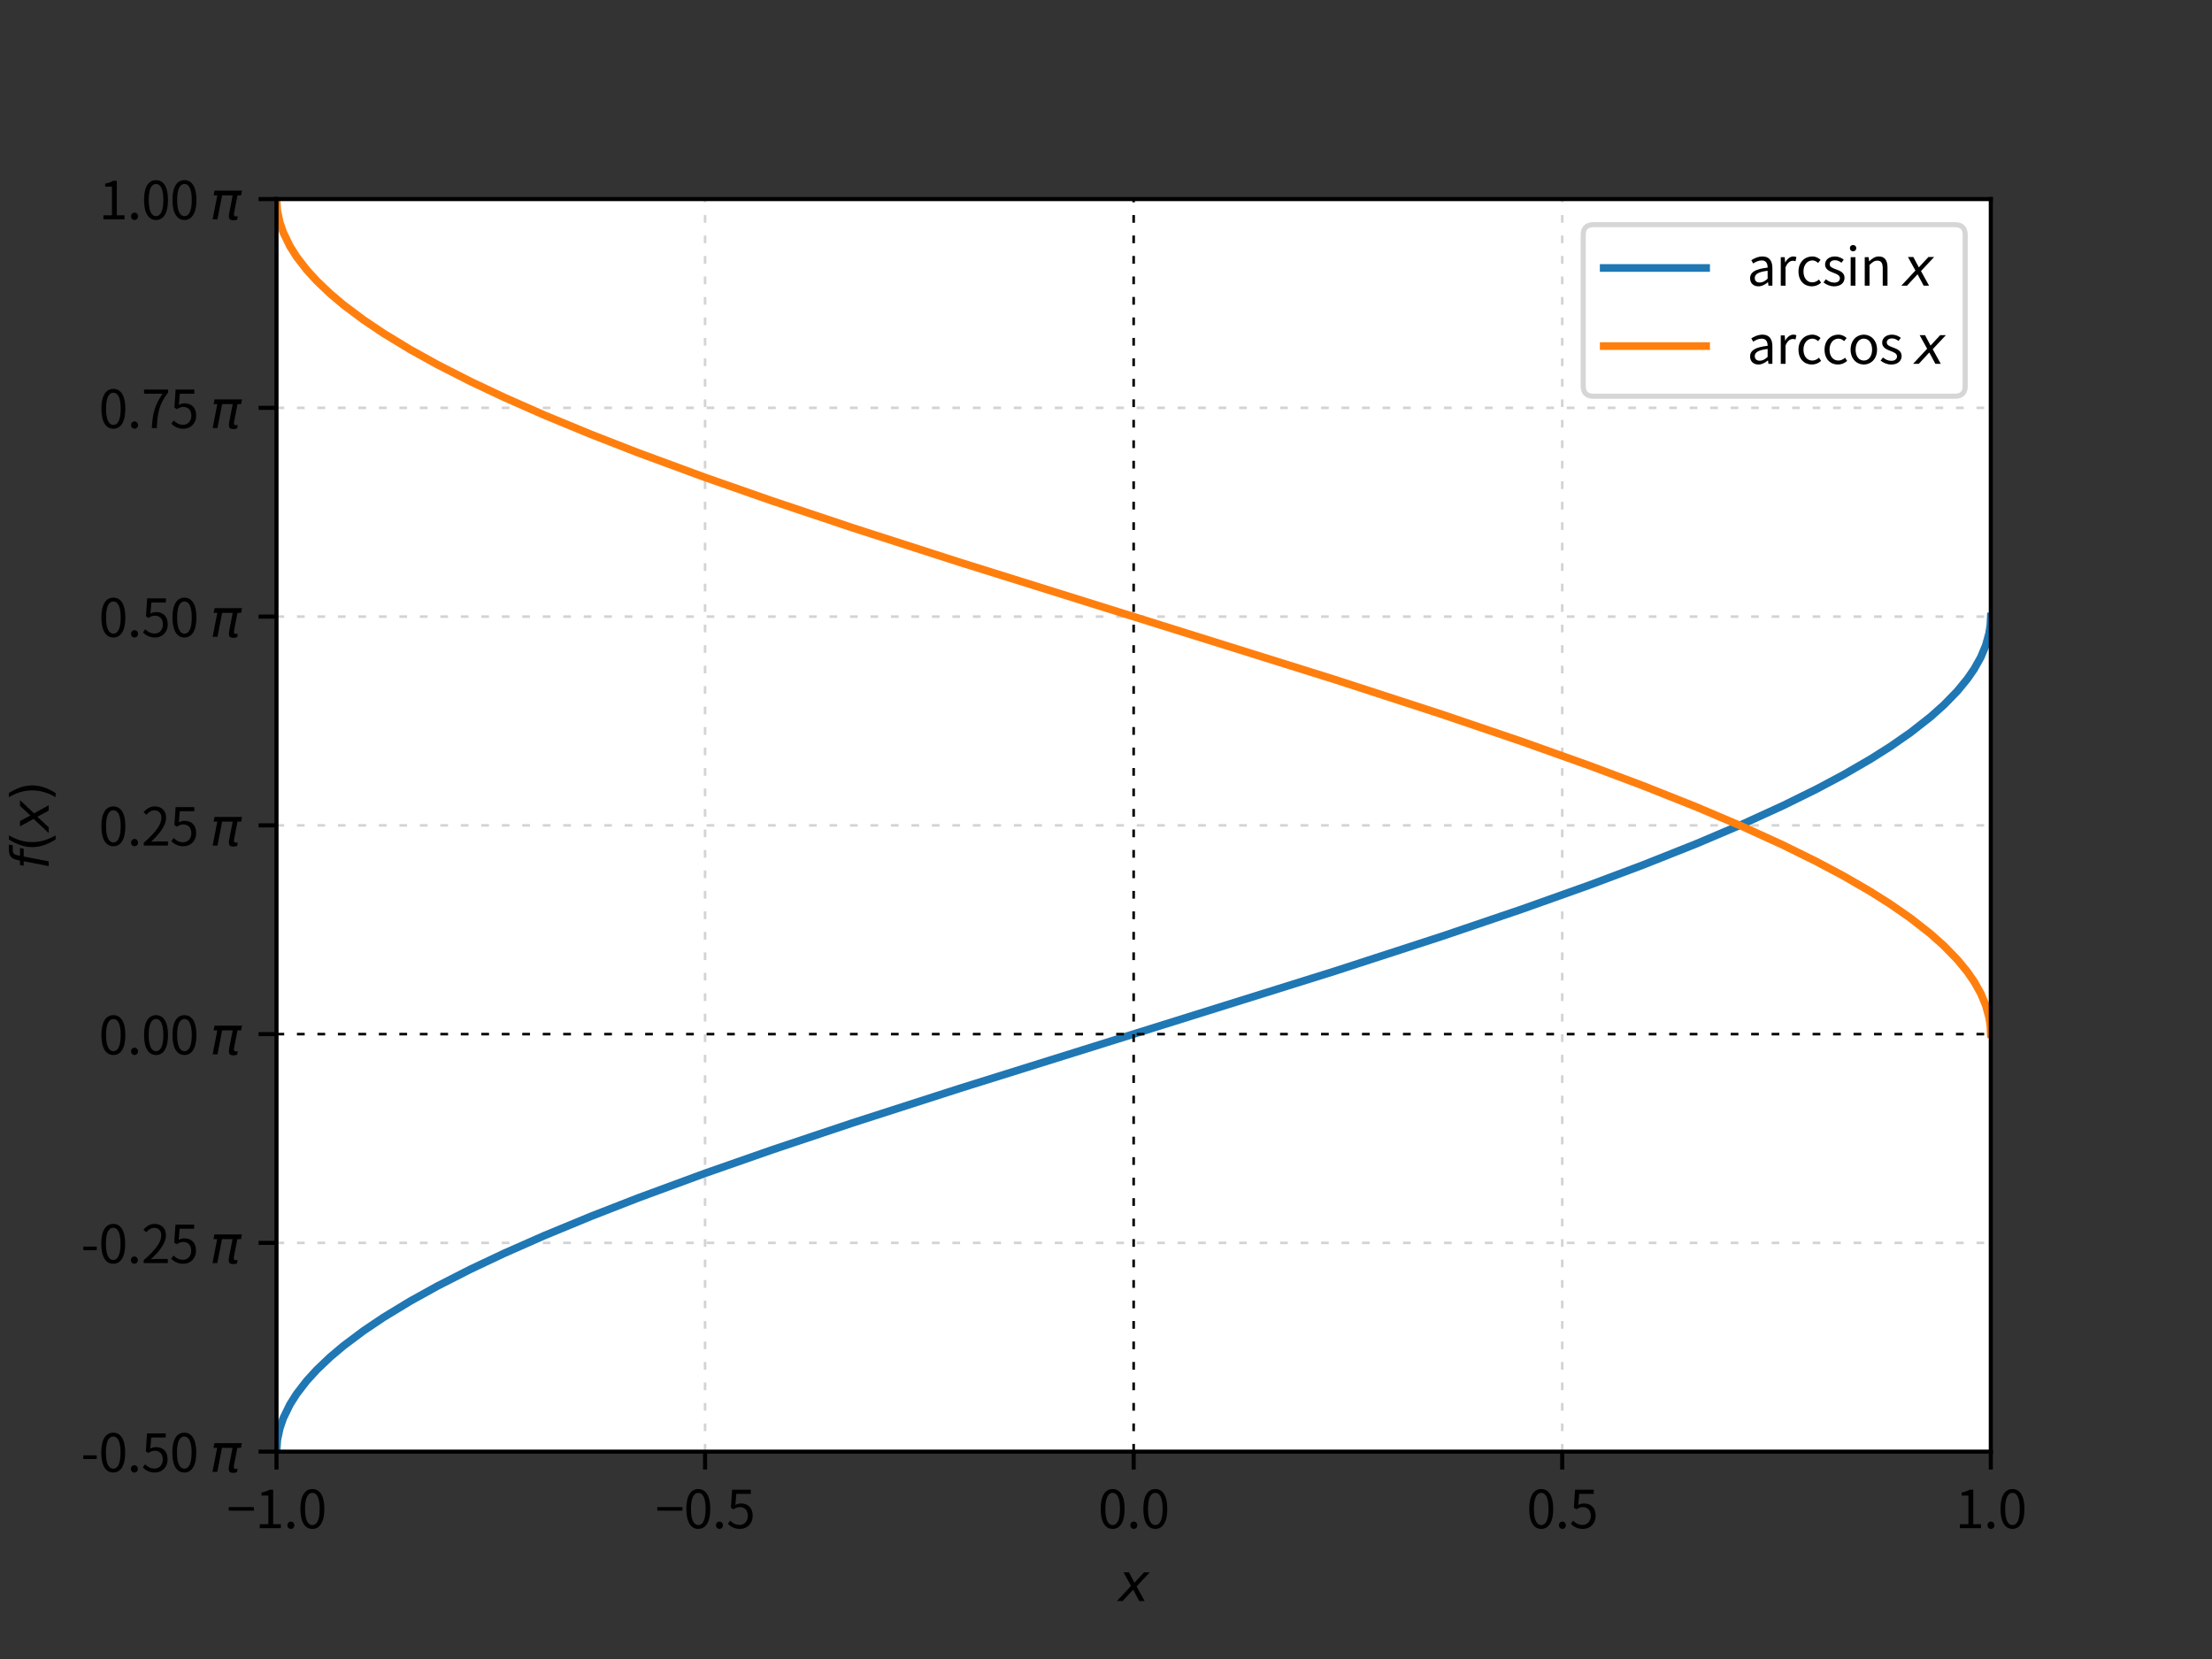 <?xml version="1.0" encoding="utf-8" standalone="no"?>
<!DOCTYPE svg PUBLIC "-//W3C//DTD SVG 1.1//EN"
  "http://www.w3.org/Graphics/SVG/1.1/DTD/svg11.dtd">
<svg xmlns:xlink="http://www.w3.org/1999/xlink" width="432pt" height="324pt" viewBox="0 0 432 324" xmlns="http://www.w3.org/2000/svg" version="1.1">
 <rect x="0" y="0" width="432" height="324" fill="#333333" stroke="none"/>
 <defs>
  <style type="text/css">*{stroke-linejoin: round; stroke-linecap: butt}</style>
 </defs>
 <g id="figure_1">
  <g id="patch_1">
   <path d="M 0 324 
L 432 324 
L 432 0 
L 0 0 
L 0 324 
z
" style="fill: none"/>
  </g>
  <g id="axes_1">
   <g id="patch_2">
    <path d="M 54 283.5 
L 388.8 283.5 
L 388.8 38.88 
L 54 38.88 
z
" style="fill: #ffffff"/>
   </g>
   <g id="matplotlib.axis_1">
    <g id="xtick_1">
     <g id="line2d_1">
      <path d="M 54 283.5 
L 54 38.88 
" clip-path="url(#p5c6e3d5a24)" style="fill: none; stroke-dasharray: 1.5,2.5; stroke-dashoffset: 0; stroke: #d3d3d3; stroke-width: 0.5"/>
     </g>
     <g id="line2d_2">
      <defs>
       <path id="me914ab51da" d="M 0 0 
L 0 3.5 
" style="stroke: #000000; stroke-width: 0.8"/>
      </defs>
      <g>
       <use xlink:href="#me914ab51da" x="54" y="283.5" style="stroke: #000000; stroke-width: 0.8"/>
      </g>
     </g>
     <g id="text_1">
      <!-- −1.0 -->
      <g transform="translate(44.285 298.459) scale(0.1 -0.1)">
       <defs>
        <path id="NotoSansCJKjp-Regular-2212" d="M 243 2144 
L 3309 2144 
L 3309 2579 
L 243 2579 
L 243 2144 
z
" transform="scale(0.016)"/>
        <path id="NotoSansCJKjp-Regular-31" d="M 563 0 
L 3136 0 
L 3136 486 
L 2195 486 
L 2195 4698 
L 1747 4698 
C 1491 4544 1190 4435 774 4358 
L 774 3987 
L 1606 3987 
L 1606 486 
L 563 486 
L 563 0 
z
" transform="scale(0.016)"/>
        <path id="NotoSansCJKjp-Regular-2e" d="M 890 -83 
C 1120 -83 1312 96 1312 358 
C 1312 627 1120 813 890 813 
C 659 813 467 627 467 358 
C 467 96 659 -83 890 -83 
z
" transform="scale(0.016)"/>
        <path id="NotoSansCJKjp-Regular-30" d="M 1779 -83 
C 2669 -83 3238 730 3238 2362 
C 3238 3987 2669 4781 1779 4781 
C 883 4781 314 3994 314 2362 
C 314 730 883 -83 1779 -83 
z
M 1779 384 
C 1242 384 883 979 883 2362 
C 883 3731 1242 4314 1779 4314 
C 2310 4314 2669 3731 2669 2362 
C 2669 979 2310 384 1779 384 
z
" transform="scale(0.016)"/>
       </defs>
       <use xlink:href="#NotoSansCJKjp-Regular-2212"/>
       <use xlink:href="#NotoSansCJKjp-Regular-31" x="55.5"/>
       <use xlink:href="#NotoSansCJKjp-Regular-2e" x="111"/>
       <use xlink:href="#NotoSansCJKjp-Regular-30" x="138.8"/>
      </g>
     </g>
    </g>
    <g id="xtick_2">
     <g id="line2d_3">
      <path d="M 137.7 283.5 
L 137.7 38.88 
" clip-path="url(#p5c6e3d5a24)" style="fill: none; stroke-dasharray: 1.5,2.5; stroke-dashoffset: 0; stroke: #d3d3d3; stroke-width: 0.5"/>
     </g>
     <g id="line2d_4">
      <g>
       <use xlink:href="#me914ab51da" x="137.7" y="283.5" style="stroke: #000000; stroke-width: 0.8"/>
      </g>
     </g>
     <g id="text_2">
      <!-- −0.5 -->
      <g transform="translate(127.985 298.459) scale(0.1 -0.1)">
       <defs>
        <path id="NotoSansCJKjp-Regular-35" d="M 1670 -83 
C 2464 -83 3206 499 3206 1530 
C 3206 2560 2573 3021 1792 3021 
C 1510 3021 1306 2950 1094 2835 
L 1210 4192 
L 2982 4192 
L 2982 4698 
L 698 4698 
L 550 2496 
L 864 2304 
C 1133 2483 1331 2579 1645 2579 
C 2234 2579 2618 2182 2618 1510 
C 2618 826 2170 403 1619 403 
C 1075 403 736 653 467 922 
L 179 538 
C 493 224 941 -83 1670 -83 
z
" transform="scale(0.016)"/>
       </defs>
       <use xlink:href="#NotoSansCJKjp-Regular-2212"/>
       <use xlink:href="#NotoSansCJKjp-Regular-30" x="55.5"/>
       <use xlink:href="#NotoSansCJKjp-Regular-2e" x="111"/>
       <use xlink:href="#NotoSansCJKjp-Regular-35" x="138.8"/>
      </g>
     </g>
    </g>
    <g id="xtick_3">
     <g id="line2d_5">
      <path d="M 221.4 283.5 
L 221.4 38.88 
" clip-path="url(#p5c6e3d5a24)" style="fill: none; stroke-dasharray: 1.5,2.5; stroke-dashoffset: 0; stroke: #d3d3d3; stroke-width: 0.5"/>
     </g>
     <g id="line2d_6">
      <g>
       <use xlink:href="#me914ab51da" x="221.4" y="283.5" style="stroke: #000000; stroke-width: 0.8"/>
      </g>
     </g>
     <g id="text_3">
      <!-- 0.0 -->
      <g transform="translate(214.46 298.459) scale(0.1 -0.1)">
       <use xlink:href="#NotoSansCJKjp-Regular-30"/>
       <use xlink:href="#NotoSansCJKjp-Regular-2e" x="55.5"/>
       <use xlink:href="#NotoSansCJKjp-Regular-30" x="83.3"/>
      </g>
     </g>
    </g>
    <g id="xtick_4">
     <g id="line2d_7">
      <path d="M 305.1 283.5 
L 305.1 38.88 
" clip-path="url(#p5c6e3d5a24)" style="fill: none; stroke-dasharray: 1.5,2.5; stroke-dashoffset: 0; stroke: #d3d3d3; stroke-width: 0.5"/>
     </g>
     <g id="line2d_8">
      <g>
       <use xlink:href="#me914ab51da" x="305.1" y="283.5" style="stroke: #000000; stroke-width: 0.8"/>
      </g>
     </g>
     <g id="text_4">
      <!-- 0.5 -->
      <g transform="translate(298.16 298.459) scale(0.1 -0.1)">
       <use xlink:href="#NotoSansCJKjp-Regular-30"/>
       <use xlink:href="#NotoSansCJKjp-Regular-2e" x="55.5"/>
       <use xlink:href="#NotoSansCJKjp-Regular-35" x="83.3"/>
      </g>
     </g>
    </g>
    <g id="xtick_5">
     <g id="line2d_9">
      <path d="M 388.8 283.5 
L 388.8 38.88 
" clip-path="url(#p5c6e3d5a24)" style="fill: none; stroke-dasharray: 1.5,2.5; stroke-dashoffset: 0; stroke: #d3d3d3; stroke-width: 0.5"/>
     </g>
     <g id="line2d_10">
      <g>
       <use xlink:href="#me914ab51da" x="388.8" y="283.5" style="stroke: #000000; stroke-width: 0.8"/>
      </g>
     </g>
     <g id="text_5">
      <!-- 1.0 -->
      <g transform="translate(381.86 298.459) scale(0.1 -0.1)">
       <use xlink:href="#NotoSansCJKjp-Regular-31"/>
       <use xlink:href="#NotoSansCJKjp-Regular-2e" x="55.5"/>
       <use xlink:href="#NotoSansCJKjp-Regular-30" x="83.3"/>
      </g>
     </g>
    </g>
    <g id="text_6">
     <!-- $x$ -->
     <g transform="translate(218.4 312.709) scale(0.1 -0.1)">
      <defs>
       <path id="DejaVuSans-Oblique-78" d="M 3841 3500 
L 2234 1784 
L 3219 0 
L 2559 0 
L 1819 1388 
L 531 0 
L -166 0 
L 1556 1844 
L 641 3500 
L 1300 3500 
L 1972 2234 
L 3144 3500 
L 3841 3500 
z
" transform="scale(0.016)"/>
      </defs>
      <use xlink:href="#DejaVuSans-Oblique-78" transform="translate(0 0.312)"/>
     </g>
    </g>
   </g>
   <g id="matplotlib.axis_2">
    <g id="ytick_1">
     <g id="line2d_11">
      <path d="M 54 283.5 
L 388.8 283.5 
" clip-path="url(#p5c6e3d5a24)" style="fill: none; stroke-dasharray: 1.5,2.5; stroke-dashoffset: 0; stroke: #d3d3d3; stroke-width: 0.5"/>
     </g>
     <g id="line2d_12">
      <defs>
       <path id="m08a97f6169" d="M 0 0 
L -3.5 0 
" style="stroke: #000000; stroke-width: 0.8"/>
      </defs>
      <g>
       <use xlink:href="#m08a97f6169" x="54" y="283.5" style="stroke: #000000; stroke-width: 0.8"/>
      </g>
     </g>
     <g id="text_7">
      <!-- -0.50 $\pi$ -->
      <g transform="translate(15.8 287.48) scale(0.1 -0.1)">
       <defs>
        <path id="NotoSansCJKjp-Regular-2d" d="M 294 1568 
L 1933 1568 
L 1933 2016 
L 294 2016 
L 294 1568 
z
" transform="scale(0.016)"/>
        <path id="NotoSansCJKjp-Regular-20" transform="scale(0.016)"/>
        <path id="DejaVuSans-Oblique-3c0" d="M 584 3500 
L 3938 3500 
L 3825 2925 
L 3384 2925 
L 2966 775 
Q 2922 550 2981 450 
Q 3038 353 3209 353 
Q 3256 353 3325 363 
Q 3397 369 3419 372 
L 3338 -44 
Q 3222 -84 3103 -103 
Q 2981 -122 2866 -122 
Q 2491 -122 2388 81 
Q 2284 288 2391 838 
L 2797 2925 
L 1506 2925 
L 938 0 
L 350 0 
L 919 2925 
L 472 2925 
L 584 3500 
z
" transform="scale(0.016)"/>
       </defs>
       <use xlink:href="#NotoSansCJKjp-Regular-2d" transform="translate(0 0.297)"/>
       <use xlink:href="#NotoSansCJKjp-Regular-30" transform="translate(34.7 0.297)"/>
       <use xlink:href="#NotoSansCJKjp-Regular-2e" transform="translate(90.2 0.297)"/>
       <use xlink:href="#NotoSansCJKjp-Regular-35" transform="translate(118 0.297)"/>
       <use xlink:href="#NotoSansCJKjp-Regular-30" transform="translate(173.5 0.297)"/>
       <use xlink:href="#NotoSansCJKjp-Regular-20" transform="translate(229 0.297)"/>
       <use xlink:href="#DejaVuSans-Oblique-3c0" transform="translate(251.4 0.297)"/>
      </g>
     </g>
    </g>
    <g id="ytick_2">
     <g id="line2d_13">
      <path d="M 54 242.73 
L 388.8 242.73 
" clip-path="url(#p5c6e3d5a24)" style="fill: none; stroke-dasharray: 1.5,2.5; stroke-dashoffset: 0; stroke: #d3d3d3; stroke-width: 0.5"/>
     </g>
     <g id="line2d_14">
      <g>
       <use xlink:href="#m08a97f6169" x="54" y="242.73" style="stroke: #000000; stroke-width: 0.8"/>
      </g>
     </g>
     <g id="text_8">
      <!-- -0.25 $\pi$ -->
      <g transform="translate(15.8 246.71) scale(0.1 -0.1)">
       <defs>
        <path id="NotoSansCJKjp-Regular-32" d="M 282 0 
L 3232 0 
L 3232 506 
L 1933 506 
C 1696 506 1408 480 1165 461 
C 2266 1504 3002 2458 3002 3392 
C 3002 4230 2477 4781 1638 4781 
C 1043 4781 640 4506 256 4090 
L 595 3757 
C 851 4064 1184 4301 1568 4301 
C 2150 4301 2432 3910 2432 3373 
C 2432 2566 1754 1632 282 346 
L 282 0 
z
" transform="scale(0.016)"/>
       </defs>
       <use xlink:href="#NotoSansCJKjp-Regular-2d" transform="translate(0 0.297)"/>
       <use xlink:href="#NotoSansCJKjp-Regular-30" transform="translate(34.7 0.297)"/>
       <use xlink:href="#NotoSansCJKjp-Regular-2e" transform="translate(90.2 0.297)"/>
       <use xlink:href="#NotoSansCJKjp-Regular-32" transform="translate(118 0.297)"/>
       <use xlink:href="#NotoSansCJKjp-Regular-35" transform="translate(173.5 0.297)"/>
       <use xlink:href="#NotoSansCJKjp-Regular-20" transform="translate(229 0.297)"/>
       <use xlink:href="#DejaVuSans-Oblique-3c0" transform="translate(251.4 0.297)"/>
      </g>
     </g>
    </g>
    <g id="ytick_3">
     <g id="line2d_15">
      <path d="M 54 201.96 
L 388.8 201.96 
" clip-path="url(#p5c6e3d5a24)" style="fill: none; stroke-dasharray: 1.5,2.5; stroke-dashoffset: 0; stroke: #d3d3d3; stroke-width: 0.5"/>
     </g>
     <g id="line2d_16">
      <g>
       <use xlink:href="#m08a97f6169" x="54" y="201.96" style="stroke: #000000; stroke-width: 0.8"/>
      </g>
     </g>
     <g id="text_9">
      <!-- 0.00 $\pi$ -->
      <g transform="translate(19.3 205.94) scale(0.1 -0.1)">
       <use xlink:href="#NotoSansCJKjp-Regular-30" transform="translate(0 0.297)"/>
       <use xlink:href="#NotoSansCJKjp-Regular-2e" transform="translate(55.5 0.297)"/>
       <use xlink:href="#NotoSansCJKjp-Regular-30" transform="translate(83.3 0.297)"/>
       <use xlink:href="#NotoSansCJKjp-Regular-30" transform="translate(138.8 0.297)"/>
       <use xlink:href="#NotoSansCJKjp-Regular-20" transform="translate(194.3 0.297)"/>
       <use xlink:href="#DejaVuSans-Oblique-3c0" transform="translate(216.7 0.297)"/>
      </g>
     </g>
    </g>
    <g id="ytick_4">
     <g id="line2d_17">
      <path d="M 54 161.19 
L 388.8 161.19 
" clip-path="url(#p5c6e3d5a24)" style="fill: none; stroke-dasharray: 1.5,2.5; stroke-dashoffset: 0; stroke: #d3d3d3; stroke-width: 0.5"/>
     </g>
     <g id="line2d_18">
      <g>
       <use xlink:href="#m08a97f6169" x="54" y="161.19" style="stroke: #000000; stroke-width: 0.8"/>
      </g>
     </g>
     <g id="text_10">
      <!-- 0.25 $\pi$ -->
      <g transform="translate(19.3 165.17) scale(0.1 -0.1)">
       <use xlink:href="#NotoSansCJKjp-Regular-30" transform="translate(0 0.297)"/>
       <use xlink:href="#NotoSansCJKjp-Regular-2e" transform="translate(55.5 0.297)"/>
       <use xlink:href="#NotoSansCJKjp-Regular-32" transform="translate(83.3 0.297)"/>
       <use xlink:href="#NotoSansCJKjp-Regular-35" transform="translate(138.8 0.297)"/>
       <use xlink:href="#NotoSansCJKjp-Regular-20" transform="translate(194.3 0.297)"/>
       <use xlink:href="#DejaVuSans-Oblique-3c0" transform="translate(216.7 0.297)"/>
      </g>
     </g>
    </g>
    <g id="ytick_5">
     <g id="line2d_19">
      <path d="M 54 120.42 
L 388.8 120.42 
" clip-path="url(#p5c6e3d5a24)" style="fill: none; stroke-dasharray: 1.5,2.5; stroke-dashoffset: 0; stroke: #d3d3d3; stroke-width: 0.5"/>
     </g>
     <g id="line2d_20">
      <g>
       <use xlink:href="#m08a97f6169" x="54" y="120.42" style="stroke: #000000; stroke-width: 0.8"/>
      </g>
     </g>
     <g id="text_11">
      <!-- 0.50 $\pi$ -->
      <g transform="translate(19.3 124.4) scale(0.1 -0.1)">
       <use xlink:href="#NotoSansCJKjp-Regular-30" transform="translate(0 0.297)"/>
       <use xlink:href="#NotoSansCJKjp-Regular-2e" transform="translate(55.5 0.297)"/>
       <use xlink:href="#NotoSansCJKjp-Regular-35" transform="translate(83.3 0.297)"/>
       <use xlink:href="#NotoSansCJKjp-Regular-30" transform="translate(138.8 0.297)"/>
       <use xlink:href="#NotoSansCJKjp-Regular-20" transform="translate(194.3 0.297)"/>
       <use xlink:href="#DejaVuSans-Oblique-3c0" transform="translate(216.7 0.297)"/>
      </g>
     </g>
    </g>
    <g id="ytick_6">
     <g id="line2d_21">
      <path d="M 54 79.65 
L 388.8 79.65 
" clip-path="url(#p5c6e3d5a24)" style="fill: none; stroke-dasharray: 1.5,2.5; stroke-dashoffset: 0; stroke: #d3d3d3; stroke-width: 0.5"/>
     </g>
     <g id="line2d_22">
      <g>
       <use xlink:href="#m08a97f6169" x="54" y="79.65" style="stroke: #000000; stroke-width: 0.8"/>
      </g>
     </g>
     <g id="text_12">
      <!-- 0.75 $\pi$ -->
      <g transform="translate(19.3 83.63) scale(0.1 -0.1)">
       <defs>
        <path id="NotoSansCJKjp-Regular-37" d="M 1267 0 
L 1875 0 
C 1946 1837 2150 2931 3251 4339 
L 3251 4698 
L 314 4698 
L 314 4192 
L 2586 4192 
C 1670 2912 1344 1779 1267 0 
z
" transform="scale(0.016)"/>
       </defs>
       <use xlink:href="#NotoSansCJKjp-Regular-30" transform="translate(0 0.297)"/>
       <use xlink:href="#NotoSansCJKjp-Regular-2e" transform="translate(55.5 0.297)"/>
       <use xlink:href="#NotoSansCJKjp-Regular-37" transform="translate(83.3 0.297)"/>
       <use xlink:href="#NotoSansCJKjp-Regular-35" transform="translate(138.8 0.297)"/>
       <use xlink:href="#NotoSansCJKjp-Regular-20" transform="translate(194.3 0.297)"/>
       <use xlink:href="#DejaVuSans-Oblique-3c0" transform="translate(216.7 0.297)"/>
      </g>
     </g>
    </g>
    <g id="ytick_7">
     <g id="line2d_23">
      <path d="M 54 38.88 
L 388.8 38.88 
" clip-path="url(#p5c6e3d5a24)" style="fill: none; stroke-dasharray: 1.5,2.5; stroke-dashoffset: 0; stroke: #d3d3d3; stroke-width: 0.5"/>
     </g>
     <g id="line2d_24">
      <g>
       <use xlink:href="#m08a97f6169" x="54" y="38.88" style="stroke: #000000; stroke-width: 0.8"/>
      </g>
     </g>
     <g id="text_13">
      <!-- 1.00 $\pi$ -->
      <g transform="translate(19.3 42.86) scale(0.1 -0.1)">
       <use xlink:href="#NotoSansCJKjp-Regular-31" transform="translate(0 0.297)"/>
       <use xlink:href="#NotoSansCJKjp-Regular-2e" transform="translate(55.5 0.297)"/>
       <use xlink:href="#NotoSansCJKjp-Regular-30" transform="translate(83.3 0.297)"/>
       <use xlink:href="#NotoSansCJKjp-Regular-30" transform="translate(138.8 0.297)"/>
       <use xlink:href="#NotoSansCJKjp-Regular-20" transform="translate(194.3 0.297)"/>
       <use xlink:href="#DejaVuSans-Oblique-3c0" transform="translate(216.7 0.297)"/>
      </g>
     </g>
    </g>
    <g id="text_14">
     <!-- $f\left(x\right)$ -->
     <g transform="translate(9.509 169.84) rotate(-90) scale(0.1 -0.1)">
      <defs>
       <path id="DejaVuSans-Oblique-66" d="M 3059 4863 
L 2969 4384 
L 2419 4384 
Q 2106 4384 1964 4261 
Q 1822 4138 1753 3809 
L 1691 3500 
L 2638 3500 
L 2553 3053 
L 1606 3053 
L 1013 0 
L 434 0 
L 1031 3053 
L 481 3053 
L 563 3500 
L 1113 3500 
L 1159 3744 
Q 1278 4363 1576 4613 
Q 1875 4863 2516 4863 
L 3059 4863 
z
" transform="scale(0.016)"/>
       <path id="DejaVuSans-28" d="M 1984 4856 
Q 1566 4138 1362 3434 
Q 1159 2731 1159 2009 
Q 1159 1288 1364 580 
Q 1569 -128 1984 -844 
L 1484 -844 
Q 1016 -109 783 600 
Q 550 1309 550 2009 
Q 550 2706 781 3412 
Q 1013 4119 1484 4856 
L 1984 4856 
z
" transform="scale(0.016)"/>
       <path id="DejaVuSans-29" d="M 513 4856 
L 1013 4856 
Q 1481 4119 1714 3412 
Q 1947 2706 1947 2009 
Q 1947 1309 1714 600 
Q 1481 -109 1013 -844 
L 513 -844 
Q 928 -128 1133 580 
Q 1338 1288 1338 2009 
Q 1338 2731 1133 3434 
Q 928 4138 513 4856 
z
" transform="scale(0.016)"/>
      </defs>
      <use xlink:href="#DejaVuSans-Oblique-66" transform="translate(0 0.016)"/>
      <use xlink:href="#DejaVuSans-28" transform="translate(35.205 0.016)"/>
      <use xlink:href="#DejaVuSans-Oblique-78" transform="translate(74.219 0.016)"/>
      <use xlink:href="#DejaVuSans-29" transform="translate(133.398 0.016)"/>
     </g>
    </g>
   </g>
   <g id="line2d_25">
    <path d="M 54 283.5 
L 54.163 281.206 
L 54.654 278.91 
L 55.308 277.007 
L 56.616 274.312 
L 57.923 272.239 
L 59.885 269.695 
L 61.847 267.543 
L 64.463 265.05 
L 67.078 262.845 
L 71.002 259.902 
L 74.925 257.267 
L 80.156 254.09 
L 85.388 251.193 
L 91.927 247.861 
L 98.466 244.773 
L 106.312 241.31 
L 115.467 237.528 
L 124.622 233.959 
L 137.7 229.14 
L 150.778 224.567 
L 166.472 219.314 
L 187.397 212.578 
L 216.169 203.582 
L 260.634 189.679 
L 281.559 182.878 
L 297.253 177.548 
L 310.331 172.887 
L 320.794 168.96 
L 331.256 164.801 
L 340.411 160.908 
L 348.258 157.32 
L 354.797 154.094 
L 360.028 151.309 
L 365.259 148.283 
L 369.183 145.803 
L 373.106 143.077 
L 377.03 140.002 
L 379.645 137.667 
L 382.261 134.977 
L 384.223 132.587 
L 385.53 130.696 
L 386.838 128.375 
L 387.819 126.042 
L 388.473 123.665 
L 388.718 122.042 
L 388.8 120.42 
L 388.8 120.42 
" clip-path="url(#p5c6e3d5a24)" style="fill: none; stroke: #1f77b4; stroke-width: 1.5; stroke-linecap: square"/>
   </g>
   <g id="line2d_26">
    <path d="M 54 38.88 
L 54.163 41.174 
L 54.654 43.47 
L 55.308 45.373 
L 56.616 48.068 
L 57.923 50.141 
L 59.885 52.685 
L 61.847 54.837 
L 64.463 57.33 
L 67.078 59.535 
L 71.002 62.478 
L 74.925 65.113 
L 80.156 68.29 
L 85.388 71.187 
L 91.927 74.519 
L 98.466 77.607 
L 106.312 81.07 
L 115.467 84.852 
L 124.622 88.421 
L 137.7 93.24 
L 150.778 97.813 
L 166.472 103.066 
L 187.397 109.802 
L 216.169 118.798 
L 260.634 132.701 
L 281.559 139.502 
L 297.253 144.832 
L 310.331 149.493 
L 320.794 153.42 
L 331.256 157.579 
L 340.411 161.472 
L 348.258 165.06 
L 354.797 168.286 
L 360.028 171.071 
L 365.259 174.097 
L 369.183 176.577 
L 373.106 179.303 
L 377.03 182.378 
L 379.645 184.713 
L 382.261 187.403 
L 384.223 189.793 
L 385.53 191.684 
L 386.838 194.005 
L 387.819 196.338 
L 388.473 198.715 
L 388.718 200.338 
L 388.8 201.96 
L 388.8 201.96 
" clip-path="url(#p5c6e3d5a24)" style="fill: none; stroke: #ff7f0e; stroke-width: 1.5; stroke-linecap: square"/>
   </g>
   <g id="line2d_27">
    <path d="M 54 201.96 
L 388.8 201.96 
" clip-path="url(#p5c6e3d5a24)" style="fill: none; stroke-dasharray: 1.5,2.5; stroke-dashoffset: 0; stroke: #000000; stroke-width: 0.5"/>
   </g>
   <g id="line2d_28">
    <path d="M 221.4 283.5 
L 221.4 38.88 
" clip-path="url(#p5c6e3d5a24)" style="fill: none; stroke-dasharray: 1.5,2.5; stroke-dashoffset: 0; stroke: #000000; stroke-width: 0.5"/>
   </g>
   <g id="patch_3">
    <path d="M 54 283.5 
L 54 38.88 
" style="fill: none; stroke: #000000; stroke-width: 0.8; stroke-linejoin: miter; stroke-linecap: square"/>
   </g>
   <g id="patch_4">
    <path d="M 388.8 283.5 
L 388.8 38.88 
" style="fill: none; stroke: #000000; stroke-width: 0.8; stroke-linejoin: miter; stroke-linecap: square"/>
   </g>
   <g id="patch_5">
    <path d="M 54 283.5 
L 388.8 283.5 
" style="fill: none; stroke: #000000; stroke-width: 0.8; stroke-linejoin: miter; stroke-linecap: square"/>
   </g>
   <g id="patch_6">
    <path d="M 54 38.88 
L 388.8 38.88 
" style="fill: none; stroke: #000000; stroke-width: 0.8; stroke-linejoin: miter; stroke-linecap: square"/>
   </g>
   <g id="legend_1">
    <g id="patch_7">
     <path d="M 311.2 77.38 
L 381.8 77.38 
Q 383.8 77.38 383.8 75.38 
L 383.8 45.88 
Q 383.8 43.88 381.8 43.88 
L 311.2 43.88 
Q 309.2 43.88 309.2 45.88 
L 309.2 75.38 
Q 309.2 77.38 311.2 77.38 
z
" style="fill: #ffffff; opacity: 0.8; stroke: #cccccc; stroke-linejoin: miter"/>
    </g>
    <g id="line2d_29">
     <path d="M 313.2 52.339 
L 323.2 52.339 
L 333.2 52.339 
" style="fill: none; stroke: #1f77b4; stroke-width: 1.5; stroke-linecap: square"/>
    </g>
    <g id="text_15">
     <!-- arcsin $x$ -->
     <g transform="translate(341.2 55.839) scale(0.1 -0.1)">
      <defs>
       <path id="NotoSansCJKjp-Regular-61" d="M 1389 -83 
C 1818 -83 2208 141 2541 416 
L 2560 416 
L 2611 0 
L 3091 0 
L 3091 2138 
C 3091 2995 2733 3565 1888 3565 
C 1331 3565 838 3315 518 3110 
L 749 2707 
C 1024 2893 1389 3078 1792 3078 
C 2362 3078 2509 2650 2509 2202 
C 1030 2035 371 1658 371 902 
C 371 275 806 -83 1389 -83 
z
M 1555 384 
C 1210 384 941 544 941 941 
C 941 1389 1338 1677 2509 1818 
L 2509 845 
C 2170 544 1894 384 1555 384 
z
" transform="scale(0.016)"/>
       <path id="NotoSansCJKjp-Regular-72" d="M 589 0 
L 1171 0 
L 1171 2234 
C 1402 2829 1760 3034 2048 3034 
C 2189 3034 2272 3021 2387 2976 
L 2496 3488 
C 2387 3546 2278 3565 2125 3565 
C 1734 3565 1382 3283 1139 2842 
L 1120 2842 
L 1069 3475 
L 589 3475 
L 589 0 
z
" transform="scale(0.016)"/>
       <path id="NotoSansCJKjp-Regular-63" d="M 1958 -83 
C 2374 -83 2771 77 3085 358 
L 2829 749 
C 2611 550 2330 403 2010 403 
C 1370 403 934 934 934 1734 
C 934 2534 1395 3078 2029 3078 
C 2304 3078 2515 2950 2720 2771 
L 3021 3155 
C 2771 3373 2458 3565 2003 3565 
C 1114 3565 326 2893 326 1734 
C 326 582 1037 -83 1958 -83 
z
" transform="scale(0.016)"/>
       <path id="NotoSansCJKjp-Regular-73" d="M 1498 -83 
C 2317 -83 2765 384 2765 947 
C 2765 1606 2208 1811 1702 2003 
C 1312 2150 954 2272 954 2605 
C 954 2874 1158 3104 1600 3104 
C 1907 3104 2150 2976 2387 2797 
L 2669 3174 
C 2400 3386 2022 3565 1594 3565 
C 838 3565 390 3130 390 2579 
C 390 1990 922 1754 1408 1574 
C 1792 1427 2202 1274 2202 915 
C 2202 614 1978 371 1517 371 
C 1101 371 787 538 486 781 
L 198 397 
C 531 122 1005 -83 1498 -83 
z
" transform="scale(0.016)"/>
       <path id="NotoSansCJKjp-Regular-69" d="M 589 0 
L 1171 0 
L 1171 3475 
L 589 3475 
L 589 0 
z
M 883 4192 
C 1114 4192 1274 4346 1274 4582 
C 1274 4806 1114 4960 883 4960 
C 653 4960 493 4806 493 4582 
C 493 4346 653 4192 883 4192 
z
" transform="scale(0.016)"/>
       <path id="NotoSansCJKjp-Regular-6e" d="M 589 0 
L 1171 0 
L 1171 2522 
C 1523 2874 1766 3053 2125 3053 
C 2586 3053 2784 2778 2784 2125 
L 2784 0 
L 3366 0 
L 3366 2202 
C 3366 3091 3034 3565 2304 3565 
C 1830 3565 1472 3302 1139 2976 
L 1120 2976 
L 1069 3475 
L 589 3475 
L 589 0 
z
" transform="scale(0.016)"/>
      </defs>
      <use xlink:href="#NotoSansCJKjp-Regular-61" transform="translate(0 0.5)"/>
      <use xlink:href="#NotoSansCJKjp-Regular-72" transform="translate(56.4 0.5)"/>
      <use xlink:href="#NotoSansCJKjp-Regular-63" transform="translate(95.2 0.5)"/>
      <use xlink:href="#NotoSansCJKjp-Regular-73" transform="translate(146.1 0.5)"/>
      <use xlink:href="#NotoSansCJKjp-Regular-69" transform="translate(192.9 0.5)"/>
      <use xlink:href="#NotoSansCJKjp-Regular-6e" transform="translate(220.4 0.5)"/>
      <use xlink:href="#NotoSansCJKjp-Regular-20" transform="translate(281.5 0.5)"/>
      <use xlink:href="#DejaVuSans-Oblique-78" transform="translate(303.9 0.5)"/>
     </g>
    </g>
    <g id="line2d_30">
     <path d="M 313.2 67.589 
L 323.2 67.589 
L 333.2 67.589 
" style="fill: none; stroke: #ff7f0e; stroke-width: 1.5; stroke-linecap: square"/>
    </g>
    <g id="text_16">
     <!-- arccos $x$ -->
     <g transform="translate(341.2 71.089) scale(0.1 -0.1)">
      <defs>
       <path id="NotoSansCJKjp-Regular-6f" d="M 1939 -83 
C 2790 -83 3552 582 3552 1734 
C 3552 2893 2790 3565 1939 3565 
C 1088 3565 326 2893 326 1734 
C 326 582 1088 -83 1939 -83 
z
M 1939 403 
C 1338 403 934 934 934 1734 
C 934 2534 1338 3078 1939 3078 
C 2541 3078 2950 2534 2950 1734 
C 2950 934 2541 403 1939 403 
z
" transform="scale(0.016)"/>
      </defs>
      <use xlink:href="#NotoSansCJKjp-Regular-61" transform="translate(0 0.297)"/>
      <use xlink:href="#NotoSansCJKjp-Regular-72" transform="translate(56.4 0.297)"/>
      <use xlink:href="#NotoSansCJKjp-Regular-63" transform="translate(95.2 0.297)"/>
      <use xlink:href="#NotoSansCJKjp-Regular-63" transform="translate(146.1 0.297)"/>
      <use xlink:href="#NotoSansCJKjp-Regular-6f" transform="translate(197 0.297)"/>
      <use xlink:href="#NotoSansCJKjp-Regular-73" transform="translate(257.6 0.297)"/>
      <use xlink:href="#NotoSansCJKjp-Regular-20" transform="translate(304.4 0.297)"/>
      <use xlink:href="#DejaVuSans-Oblique-78" transform="translate(326.8 0.297)"/>
     </g>
    </g>
   </g>
  </g>
 </g>
 <defs>
  <clipPath id="p5c6e3d5a24">
   <rect x="54" y="38.88" width="334.8" height="244.62"/>
  </clipPath>
 </defs>
</svg>
